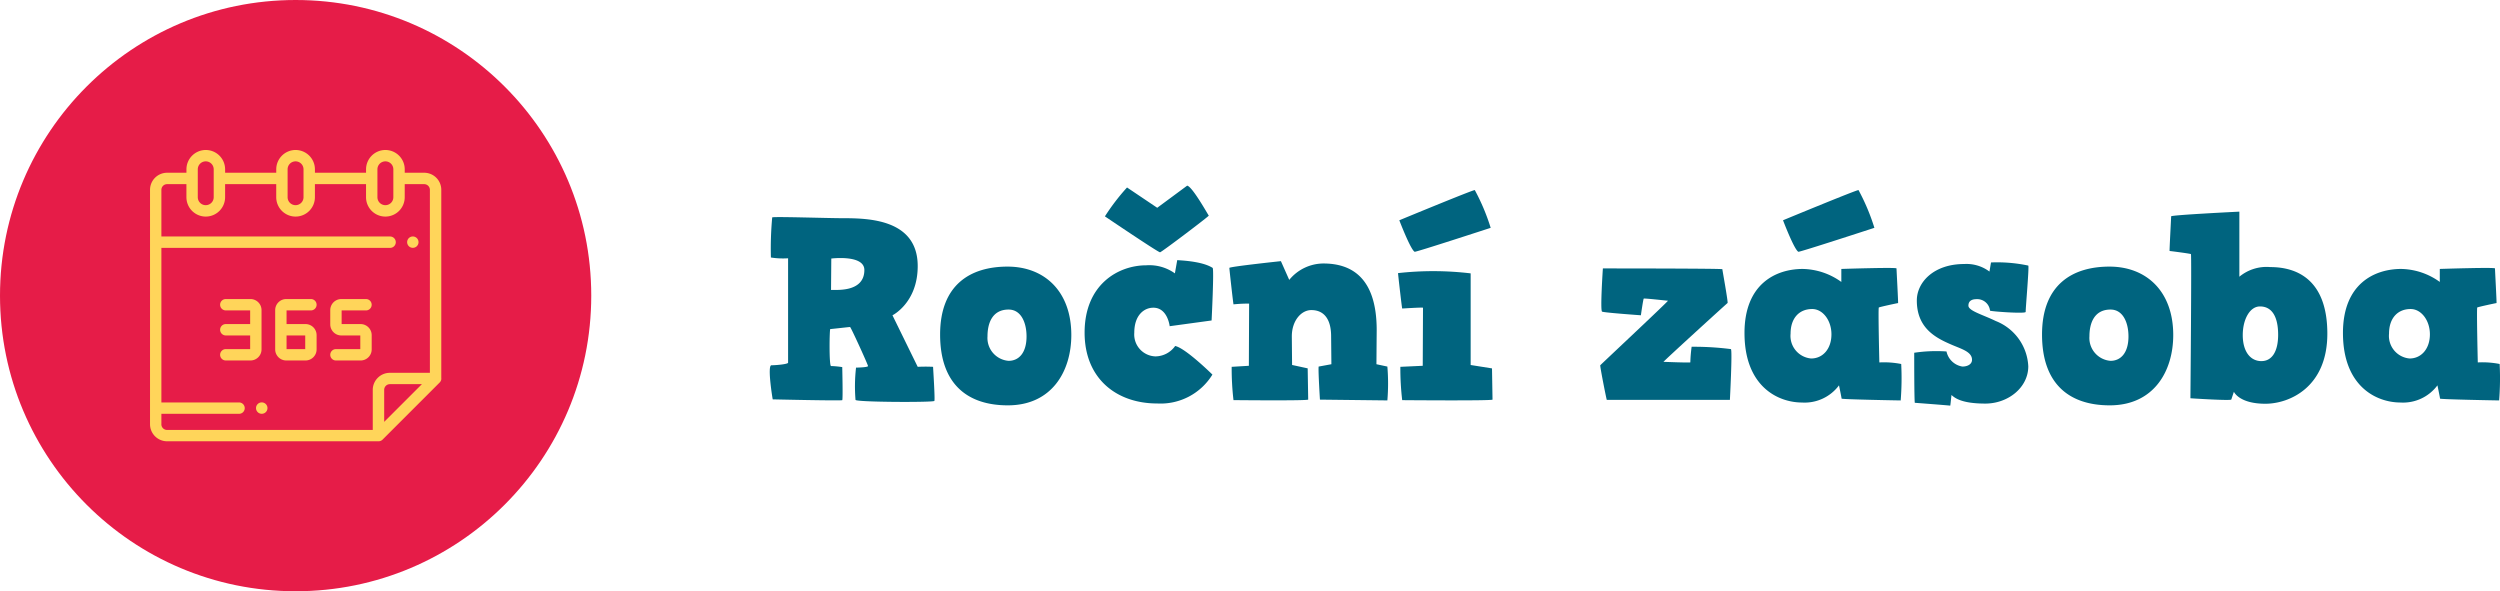 <svg xmlns="http://www.w3.org/2000/svg" width="288.503" height="68.232" viewBox="0 0 288.503 68.232"><defs><style>.a{fill:#e61c48;}.b{fill:#ffd55a;}.c{fill:#00647f;}</style></defs><ellipse class="a" cx="34.116" cy="34.116" rx="34.116" ry="34.116"/><g transform="translate(17.308 17.308)"><path class="b" d="M3196.789-6041.375a.662.662,0,0,0,.464-.192.665.665,0,0,0,.192-.464.662.662,0,0,0-.192-.464.662.662,0,0,0-.464-.193.663.663,0,0,0-.465.193.661.661,0,0,0-.192.464.663.663,0,0,0,.192.464.662.662,0,0,0,.465.192Zm0,0" transform="translate(-3166.455 6052.668)"/><path class="b" d="M3165.343-6008.152h-.009a.657.657,0,0,0-.656.657.656.656,0,0,0,.656.656h.009a.657.657,0,0,0,.657-.656.657.657,0,0,0-.657-.657Zm0,0" transform="translate(-3152.441 6037.282)"/><path class="b" d="M3176.227-6034.319v-21.771a1.972,1.972,0,0,0-1.969-1.97h-2.249v-.394a2.235,2.235,0,0,0-2.232-2.232,2.235,2.235,0,0,0-2.232,2.232v.394h-5.9v-.394a2.235,2.235,0,0,0-2.232-2.232,2.235,2.235,0,0,0-2.232,2.232v.394h-5.9v-.394a2.235,2.235,0,0,0-2.232-2.232,2.235,2.235,0,0,0-2.232,2.232v.394h-2.232a1.973,1.973,0,0,0-1.97,1.97v27.05a1.972,1.972,0,0,0,1.97,1.97h24.4a.655.655,0,0,0,.465-.192h0l6.592-6.593a.655.655,0,0,0,.193-.464Zm-7.37-24.136a.92.92,0,0,1,.919-.919.92.92,0,0,1,.919.919v3.218a.92.92,0,0,1-.919.919.92.92,0,0,1-.919-.919Zm-10.365,0a.919.919,0,0,1,.918-.919.92.92,0,0,1,.919.919v3.218a.92.92,0,0,1-.919.919.919.919,0,0,1-.918-.919Zm-10.366,0a.92.92,0,0,1,.919-.919.92.92,0,0,1,.919.919v3.218a.92.92,0,0,1-.919.919.92.92,0,0,1-.919-.919Zm-4.2,29.415v-1.2h8.963a.656.656,0,0,0,.656-.656.657.657,0,0,0-.656-.657h-8.963v-17.836h26.395a.657.657,0,0,0,.656-.657.657.657,0,0,0-.656-.657h-26.395v-5.383a.657.657,0,0,1,.657-.657h2.232v1.51a2.235,2.235,0,0,0,2.232,2.232,2.236,2.236,0,0,0,2.232-2.232v-1.51h5.9v1.51a2.236,2.236,0,0,0,2.232,2.232,2.235,2.235,0,0,0,2.232-2.232v-1.51h5.9v1.51a2.235,2.235,0,0,0,2.232,2.232,2.235,2.235,0,0,0,2.232-2.232v-1.51h2.249a.657.657,0,0,1,.656.657v21.115h-4.623a1.972,1.972,0,0,0-1.97,1.969v4.623H3144.58a.657.657,0,0,1-.657-.657Zm25.711-.272v-3.694a.657.657,0,0,1,.657-.656h3.695Zm0,0" transform="translate(-3142.61 6060.687)"/><path class="b" d="M3161.986-6023.852v-4.532a1.281,1.281,0,0,0-1.279-1.279h-2.844a.656.656,0,0,0-.656.656.657.657,0,0,0,.656.657h2.81v1.575h-2.81a.657.657,0,0,0-.656.657.657.657,0,0,0,.656.657h2.81v1.575h-2.81a.657.657,0,0,0-.656.657.656.656,0,0,0,.656.656h2.844a1.281,1.281,0,0,0,1.279-1.279Zm0,0" transform="translate(-3149.113 6046.865)"/><path class="b" d="M3172.791-6028.35a.657.657,0,0,0,.656-.657.656.656,0,0,0-.656-.656h-2.844a1.281,1.281,0,0,0-1.279,1.279v4.532a1.281,1.281,0,0,0,1.279,1.279h2.221a1.281,1.281,0,0,0,1.279-1.279v-1.643a1.281,1.281,0,0,0-1.279-1.28h-2.187v-1.575Zm-1.589,2.889h.932v1.575h-2.154v-1.575Zm0,0" transform="translate(-3154.219 6046.865)"/><path class="b" d="M3183.63-6026.774h-2.187v-1.575h2.811a.657.657,0,0,0,.656-.657.656.656,0,0,0-.656-.656h-2.844a1.281,1.281,0,0,0-1.28,1.279v1.644a1.281,1.281,0,0,0,1.28,1.279h2.187v1.575h-2.81a.657.657,0,0,0-.657.657.657.657,0,0,0,.657.656h2.844a1.281,1.281,0,0,0,1.28-1.279v-1.643a1.281,1.281,0,0,0-1.28-1.28Zm0,0" transform="translate(-3159.326 6046.865)"/></g><g transform="translate(88.831 21.424)"><path class="c" d="M3271.793-6029.621c.51,0,1.922-.12,1.922-.3v-12.046a8.956,8.956,0,0,1-1.983-.09,39.479,39.479,0,0,1,.15-4.626c.12-.12,6.368.09,8.081.09,2.914,0,8.711.061,8.711,5.527,0,4.236-2.914,5.678-2.914,5.678l2.914,5.947a17.581,17.581,0,0,1,1.772,0c0,.061.241,3.755.151,3.936s-9.042.15-9.1-.12a18.946,18.946,0,0,1,.06-3.725c.181,0,1.382-.03,1.382-.181s-1.983-4.506-2.073-4.506-2.192.24-2.283.24-.15,4.266.09,4.266a10.4,10.4,0,0,1,1.292.121c0,.03.09,3.724,0,3.815s-8.021-.091-8.021-.091C3271.943-6025.6,3271.283-6029.621,3271.793-6029.621Zm10.724-10.994c0-1.8-3.815-1.322-3.815-1.322s-.03,3.7-.03,3.635C3278.853-6038.393,3282.517-6037.852,3282.517-6040.615Z" transform="translate(-3271.6 6050.349)"/><path class="c" d="M3314.836-6036.414c4.266,0,7.36,2.854,7.36,7.9,0,4.146-2.223,8.11-7.33,8.11-4.566,0-7.811-2.373-7.811-8.17C3307.056-6034.341,3310.571-6036.414,3314.836-6036.414Zm.12,10.874c1.172,0,2.073-.9,2.073-2.823,0-1.532-.6-3.095-2.073-3.095-1.832,0-2.433,1.5-2.433,3.095A2.646,2.646,0,0,0,3314.956-6025.54Z" transform="translate(-3287.396 6045.757)"/><path class="c" d="M3344.245-6044.071a5.064,5.064,0,0,1,3.3.932l.271-1.532c0,.03,2.793.061,4.085.9.18.12-.12,6.067-.12,6.067l-4.837.661s-.24-2.192-1.952-2.133c-1.021.03-2.133.871-2.133,2.884a2.531,2.531,0,0,0,2.433,2.733,2.82,2.82,0,0,0,2.283-1.2c1.2.24,4.3,3.3,4.3,3.3a7.021,7.021,0,0,1-6.368,3.334c-4.717,0-8.381-2.884-8.381-8.171C3337.125-6041.878,3341.03-6044.071,3344.245-6044.071Zm-4.776-5.647a24.814,24.814,0,0,1,2.553-3.334l3.484,2.343,3.454-2.553c.6.09,2.464,3.455,2.494,3.455.09.03-5.347,4.146-5.618,4.235C3345.686-6045.513,3339.468-6049.719,3339.468-6049.719Z" transform="translate(-3300.792 6053.263)"/><path class="c" d="M3367.518-6025.356l1.983-.119.03-7.18a17.976,17.976,0,0,0-1.8.09c-.03,0-.48-4.055-.48-4.205s5.948-.781,5.948-.781l.961,2.163a5.126,5.126,0,0,1,3.935-1.893c3.064,0,6.158,1.441,6.158,7.69l-.03,3.935,1.262.271a23.429,23.429,0,0,1,0,3.905l-7.781-.09s-.21-3.3-.15-3.815l1.472-.271-.031-3.214c0-2.013-.841-3.034-2.283-3.034-1.172,0-2.253,1.231-2.253,3.034l.03,3.3,1.8.391.06,3.605c-.15.149-8.652.06-8.622.06A31.613,31.613,0,0,1,3367.518-6025.356Z" transform="translate(-3314.212 6046.264)"/><path class="c" d="M3402.625-6031.946l2.583-.119.03-6.7c-.06-.06-2.343.09-2.4.09-.031,0-.481-3.935-.481-4.085a36.442,36.442,0,0,1,8.381.03v10.574l2.463.391.06,3.605c-.15.149-10.454.06-10.424.06A31.557,31.557,0,0,1,3402.625-6031.946Zm-.12-16.912s8.561-3.544,8.711-3.484a24.137,24.137,0,0,1,1.832,4.356c-.09.029-8.651,2.823-8.771,2.764C3403.8-6045.464,3402.505-6048.858,3402.505-6048.858Z" transform="translate(-3329.853 6052.854)"/><path class="c" d="M3444.448-6024.86c.03-.061,7.93-7.45,7.81-7.45s-2.734-.3-2.793-.241c-.06.031-.331,1.923-.331,1.923s-4.236-.3-4.476-.421c-.24-.09.09-4.986.09-4.986s13.788,0,13.788.091.691,3.875.6,3.9c-.09.061-7.48,6.789-7.39,6.789.061,0,3.034.12,3.094.06a16.884,16.884,0,0,1,.15-1.8,33.646,33.646,0,0,1,4.536.27c.18.18-.12,5.858-.12,5.858H3445.2C3445.169-6020.865,3444.388-6024.8,3444.448-6024.86Z" transform="translate(-3348.605 6045.588)"/><path class="c" d="M3474.466-6035.851c0-5.708,3.664-7.39,6.729-7.39a7.844,7.844,0,0,1,4.446,1.5v-1.5s6.368-.21,6.368-.06.211,4,.181,4c-.06,0-2.163.451-2.223.511-.09.061.061,6.338.061,6.338a10.2,10.2,0,0,1,2.523.18,32.231,32.231,0,0,1-.06,4.206c-.09,0-6.819-.121-6.819-.21s-.3-1.532-.3-1.532a4.944,4.944,0,0,1-4.266,1.982C3478.341-6027.831,3474.466-6029.663,3474.466-6035.851Zm4.446-13.008s8.561-3.544,8.712-3.484a24.176,24.176,0,0,1,1.833,4.356c-.09.029-8.652,2.823-8.772,2.764C3480.2-6045.464,3478.912-6048.858,3478.912-6048.858Zm5.588,13.157c0-1.592-.991-2.914-2.223-2.914-1.5,0-2.494,1.052-2.494,2.854a2.614,2.614,0,0,0,2.373,2.854C3483.508-6032.907,3484.5-6034.019,3484.5-6035.7Z" transform="translate(-3361.98 6052.854)"/><path class="c" d="M3509.789-6026.863a17.1,17.1,0,0,1,3.725-.15,2.239,2.239,0,0,0,1.833,1.742c.6,0,1.112-.27,1.112-.781,0-.961-1.292-1.262-2.494-1.8-1.8-.781-3.875-1.922-3.875-5.046,0-2.1,1.953-4.206,5.467-4.206a4.415,4.415,0,0,1,2.914.871l.18-1.051a17.269,17.269,0,0,1,4.3.36c.12.06-.3,4.806-.3,5.347,0,.24-4.115-.061-4.115-.15a1.486,1.486,0,0,0-1.562-1.321c-.36,0-.931.09-.931.75,0,.6,1.682,1.051,3.154,1.772a5.915,5.915,0,0,1,3.756,5.228c0,2.433-2.313,4.3-4.957,4.3-2.7,0-3.515-.631-3.905-.992-.061.481-.121,1.232-.15,1.232-.12-.031-4.085-.331-4.085-.331C3509.789-6021.546,3509.789-6025.992,3509.789-6026.863Z" transform="translate(-3377.717 6046.148)"/><path class="c" d="M3544.172-6036.414c4.265,0,7.359,2.854,7.359,7.9,0,4.146-2.223,8.11-7.33,8.11-4.566,0-7.811-2.373-7.811-8.17C3536.391-6034.341,3539.906-6036.414,3544.172-6036.414Zm.12,10.874c1.171,0,2.073-.9,2.073-2.823,0-1.532-.6-3.095-2.073-3.095-1.832,0-2.433,1.5-2.433,3.095A2.646,2.646,0,0,0,3544.292-6025.54Z" transform="translate(-3389.568 6045.757)"/><path class="c" d="M3565.4-6042.949c-.06-.06-2.4-.36-2.463-.36-.03,0,.18-3.845.18-4s7.871-.541,7.871-.541v7.51a4.918,4.918,0,0,1,3.575-1.112c3.063,0,6.578,1.442,6.578,7.69,0,6.188-4.386,8.081-7.15,8.081-2.914,0-3.575-1.262-3.635-1.382l-.3.9c-.15.149-4.746-.15-4.716-.15C3565.34-6026.307,3565.49-6042.889,3565.4-6042.949Zm8.141,12.346c1.171,0,1.922-1.051,1.922-3.034,0-2.013-.661-3.274-2.1-3.274-1.171,0-1.983,1.5-1.983,3.3C3571.378-6031.714,3572.249-6030.6,3573.541-6030.6Z" transform="translate(-3401.394 6050.85)"/><path class="c" d="M3599.02-6028.629c0-5.708,3.665-7.39,6.729-7.39a7.846,7.846,0,0,1,4.446,1.5v-1.5s6.368-.21,6.368-.061.21,4,.18,4c-.06,0-2.163.451-2.223.511-.09.061.06,6.339.06,6.339a10.225,10.225,0,0,1,2.523.18,32.277,32.277,0,0,1-.06,4.206c-.09,0-6.819-.121-6.819-.21s-.3-1.532-.3-1.532a4.943,4.943,0,0,1-4.266,1.982C3602.9-6020.608,3599.02-6022.44,3599.02-6028.629Zm10.033.15c0-1.592-.991-2.914-2.223-2.914-1.5,0-2.494,1.052-2.494,2.854a2.614,2.614,0,0,0,2.373,2.854C3608.062-6025.685,3609.053-6026.8,3609.053-6028.479Z" transform="translate(-3417.471 6045.631)"/></g></svg>